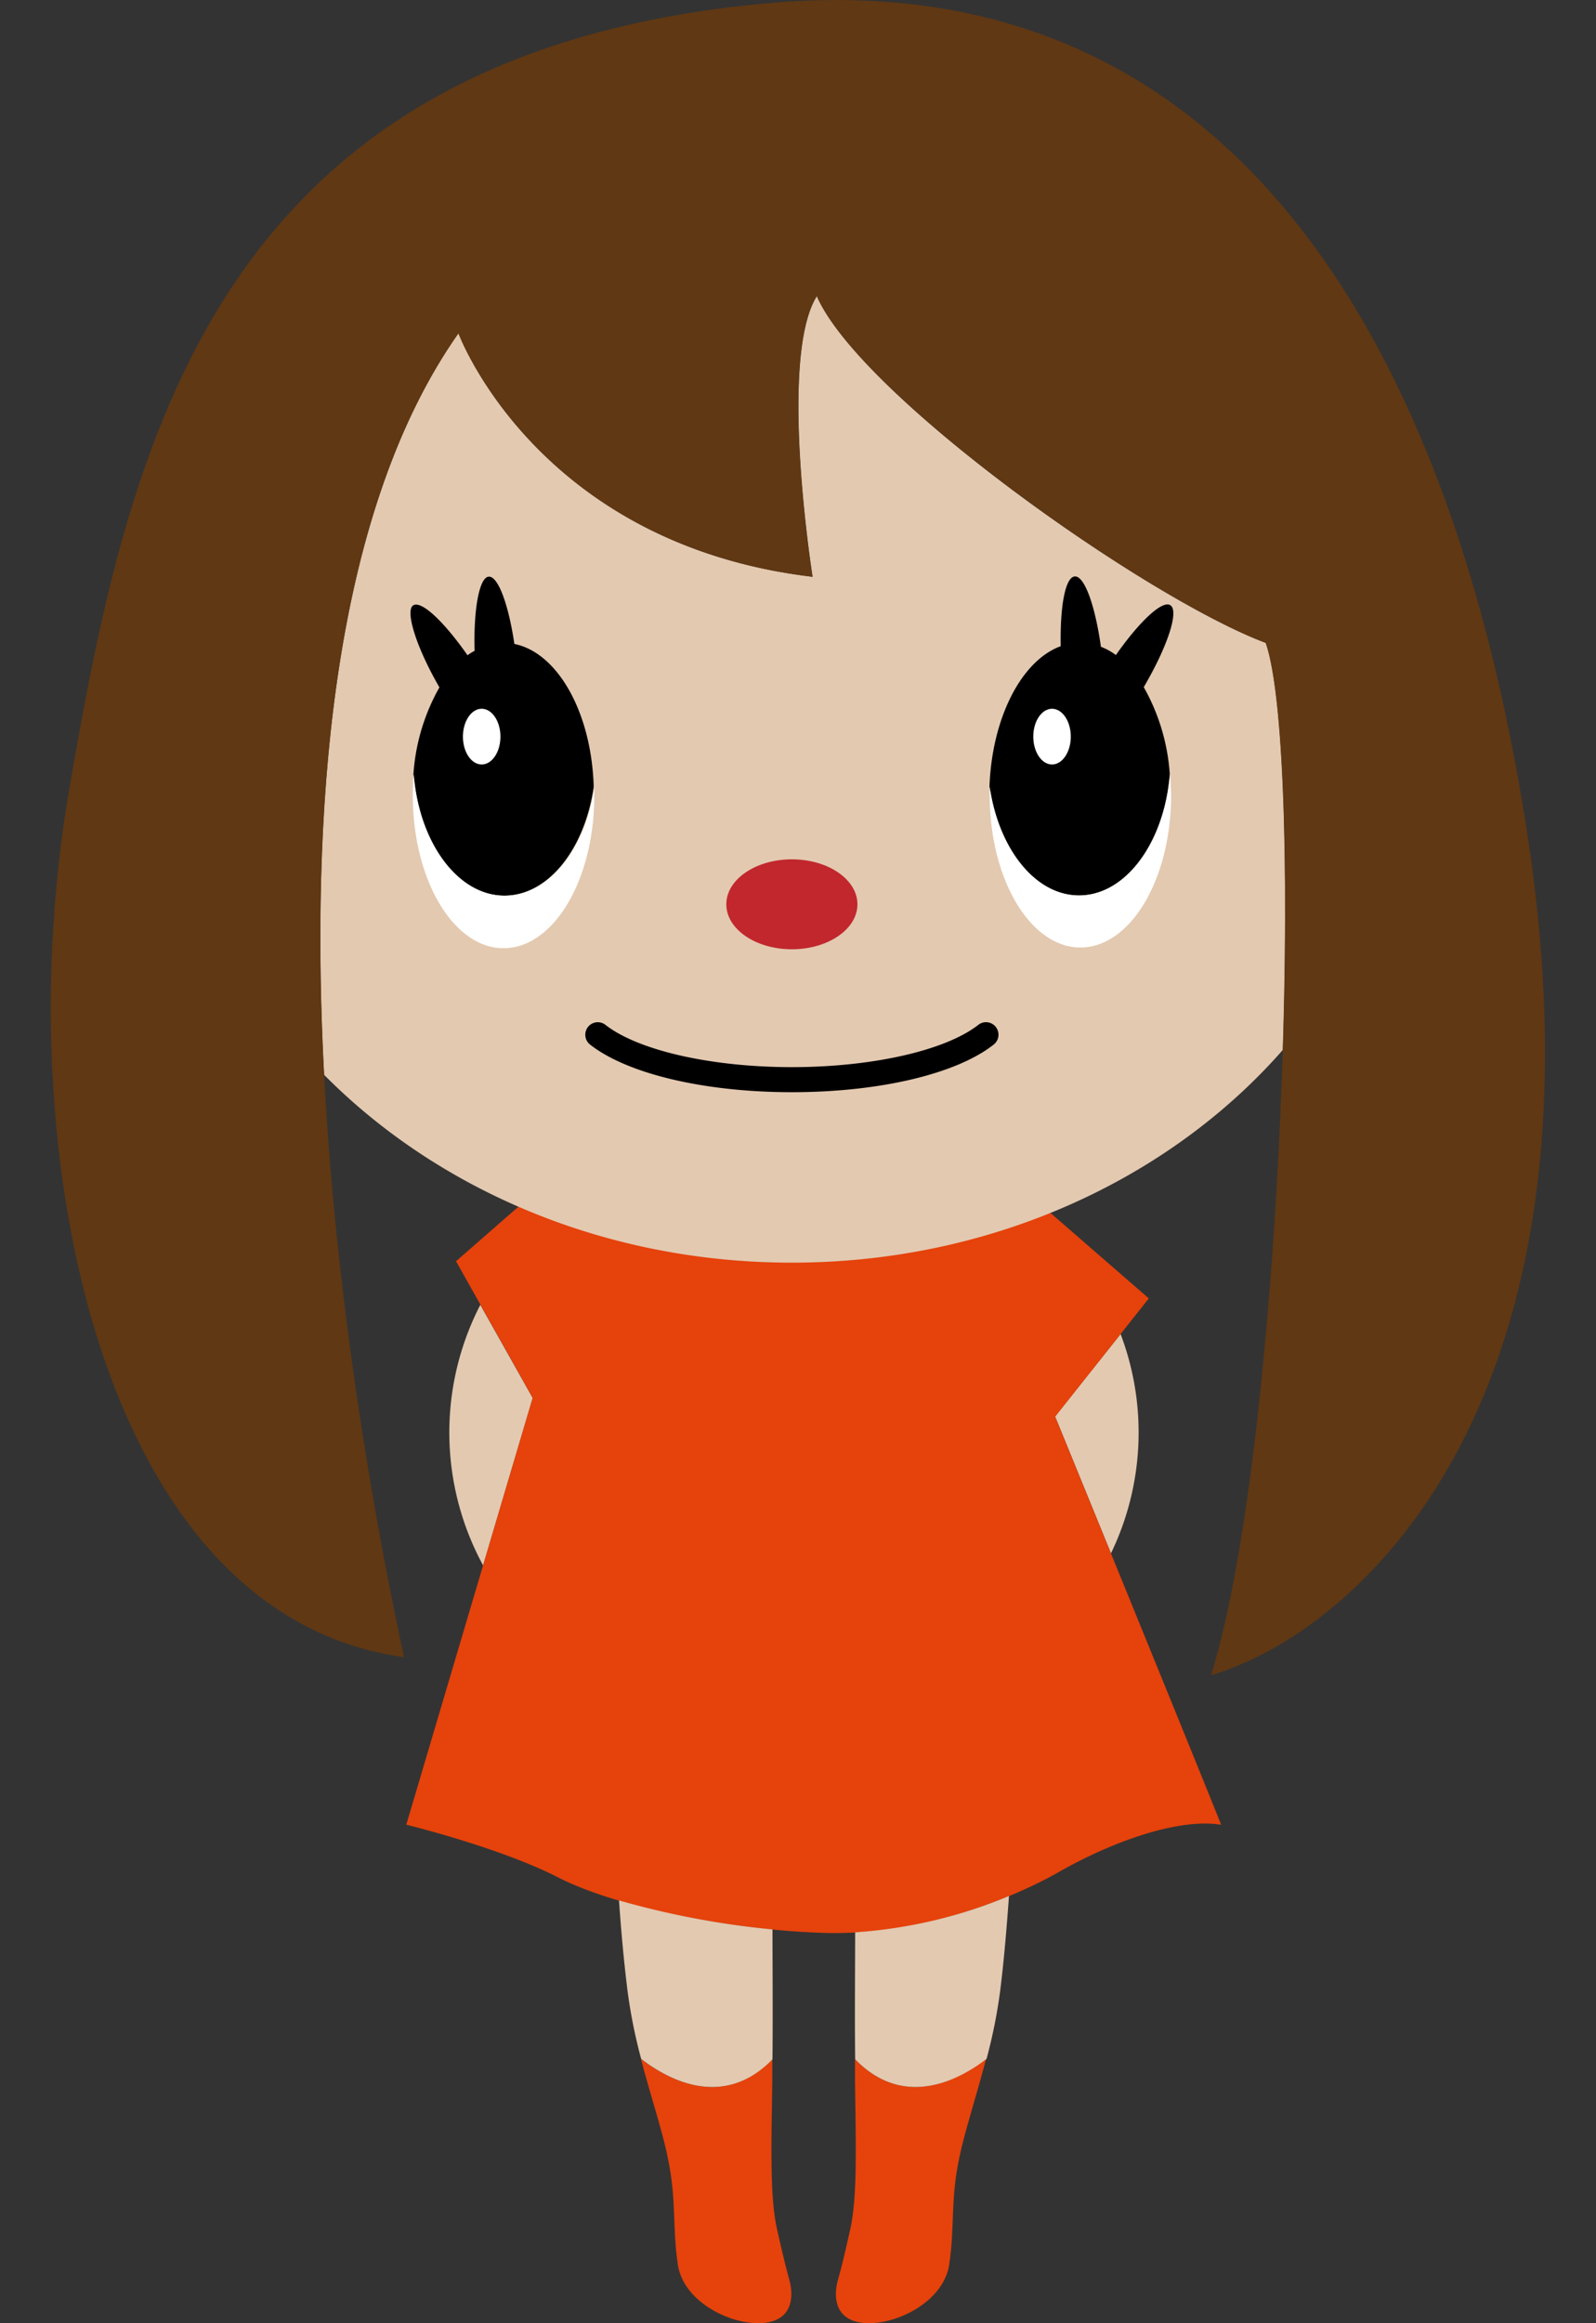<svg width="220" height="320" viewBox="0 0 220 320" fill="none" xmlns="http://www.w3.org/2000/svg"><rect x="0" y="0" width="220" height="320" fill="#333333" stroke="none"/><g clip-path="url(#a)"><path d="M105.462 319.941c4.234-.531 3.772-4.317 3.379-5.772-.393-1.455-.727-2.655-1.729-7.099-1.002-4.444-.795-11.406-.658-20.294v-3.127c-6.787 6.981-14.44 2.773-18.103-.059 1.326 5.113 2.947 9.833 3.693 13.598 1.258 5.969.6 9.42 1.395 14.749.796 5.33 7.78 8.535 12.023 8.004ZM117.858 283.649v3.127c.128 8.849.334 15.85-.658 20.294-.992 4.445-1.326 5.644-1.729 7.099-.403 1.456-.864 5.241 3.379 5.772 4.244.531 11.198-2.724 11.994-8.023.795-5.3.137-8.761 1.394-14.749.786-3.756 2.368-8.486 3.694-13.599-3.635 2.852-11.286 7.06-18.074.079Z" fill="#E6420B"/><path d="m154.467 183.75-9.027 11.357s3.418 8.348 7.701 18.849a38.245 38.245 0 0 0 1.326-30.206ZM73.43 192.56l-7.22-12.831a38.31 38.31 0 0 0 .384 35.889l6.836-23.058Z" fill="#E3C9B0"/><path d="m158.357 178.844-13.585-11.799a96.056 96.056 0 0 1-73.286-.855l-8.625 7.531 10.57 18.81-17.426 58.799s12.877 3.136 20.942 7.266c8.064 4.129 23.879 7.246 36.599 7.64 12.72.393 25.244-4.307 32.483-8.427 7.24-4.12 16.443-7.443 22.308-6.46-5.668-14.1-22.897-56.222-22.897-56.222l12.917-16.283Z" fill="#E6420B"/><path d="M85.326 261.762c.226 3.254.599 7.866 1.188 12.546a72.199 72.199 0 0 0 1.866 9.282c3.664 2.832 11.316 7.04 18.103.059.059-6.342 0-14.07 0-17.895a117.516 117.516 0 0 1-21.157-3.992ZM117.878 266.157c0 3.933-.069 11.366 0 17.492 6.787 6.981 14.439 2.773 18.113-.059a72.215 72.215 0 0 0 1.866-9.282c.619-4.916.982-9.891 1.228-13.156a66.515 66.515 0 0 1-21.207 5.005ZM176.843 144.597c.815-26.135.059-49.162-2.358-56.045-16.698-6.263-55.988-34.119-61.882-47.767-5.353 8.535-.589 38.662-.589 38.662-38.112-4.543-48.819-33.539-48.819-33.539C45.78 70.628 42.725 110.97 44.67 148.04c15.716 15.86 38.76 25.879 64.485 25.879 27.504 0 52.06-11.484 67.688-29.321Z" fill="#E3C9B0"/><path d="M70.906 88.7c-.806-5.399-2.22-9.312-3.517-9.273-1.296.04-2.131 4.395-1.964 10.216-.341.18-.67.384-.982.61-3.203-4.582-6.306-7.542-7.465-6.883-1.16.659.304 5.624 3.594 11.307a28.095 28.095 0 0 0-3.585 11.977c.766 9.429 6.07 16.715 12.524 16.715 6.041 0 11.09-6.411 12.328-14.975-.285-10.226-4.96-18.495-10.933-19.695Z" fill="#000"/><path d="M69.56 123.369c-6.453 0-11.787-7.316-12.524-16.715a37 37 0 0 0-.127 2.949c0 11.603 5.599 21.003 12.504 21.003 6.905 0 12.504-9.4 12.504-21.003v-1.14c-1.247 8.544-6.316 14.906-12.357 14.906ZM66.397 105.297c1.427 0 2.584-1.717 2.584-3.835s-1.157-3.835-2.584-3.835c-1.426 0-2.583 1.717-2.583 3.835s1.157 3.835 2.583 3.835Z" fill="#fff"/><path d="M109.155 130.753c4.991 0 9.037-2.773 9.037-6.194s-4.046-6.195-9.037-6.195c-4.991 0-9.037 2.774-9.037 6.195 0 3.421 4.046 6.194 9.037 6.194Z" fill="#C1272D"/><path d="M63.195 45.908s10.707 28.996 48.799 33.539c0 0-4.764-30.127.589-38.662 5.953 13.648 45.233 41.504 61.883 47.767 5.353 15.348 2.583 109.77-7.534 142.178 19.645-5.683 56.49-37.078 43.219-118.305-6.6-40.647-27.326-118.826-104.11-112.002C29.258 7.247 17.726 61.385 9.534 108.768c-8.526 49.261 3.93 113.723 46.166 119.494-5.972-27.295-26.334-134.322 7.495-182.354Z" fill="#603813"/><path d="M109.155 150.438c-11.993 0-22.65-2.507-27.817-6.558a1.725 1.725 0 0 1 .852-3.068 1.72 1.72 0 0 1 1.27.354c4.518 3.53 14.606 5.821 25.695 5.821 11.09 0 21.178-2.291 25.696-5.821a1.716 1.716 0 0 1 2.719.895 1.723 1.723 0 0 1-.597 1.819c-5.167 4.07-15.824 6.558-27.818 6.558ZM161.284 83.34c-1.159-.629-4.263 2.33-7.465 6.883a8.89 8.89 0 0 0-2.063-1.14c-.786-5.605-2.24-9.725-3.576-9.685-1.335.04-2.072 4.1-1.964 9.606-5.393 1.967-9.479 9.833-9.823 19.36 1.248 8.565 6.287 14.975 12.328 14.975 6.453 0 11.787-7.315 12.524-16.715a28.09 28.09 0 0 0-3.586-11.976c3.33-5.683 4.931-10.61 3.625-11.307Z" fill="#000"/><path d="M161.274 106.624c-.756 9.429-6.07 16.715-12.524 16.715-6.041 0-11.08-6.41-12.327-14.975v1.141c0 11.602 5.599 21.002 12.504 21.002 6.905 0 12.504-9.4 12.504-21.002a54.991 54.991 0 0 0-.157-2.881ZM145.018 105.297c1.426 0 2.583-1.717 2.583-3.835s-1.157-3.835-2.583-3.835c-1.427 0-2.584 1.717-2.584 3.835s1.157 3.835 2.584 3.835Z" fill="#fff"/></g><defs><clipPath id="a"><path fill="#fff" transform="translate(7)" d="M0 0h206v320H0z"/></clipPath></defs></svg>